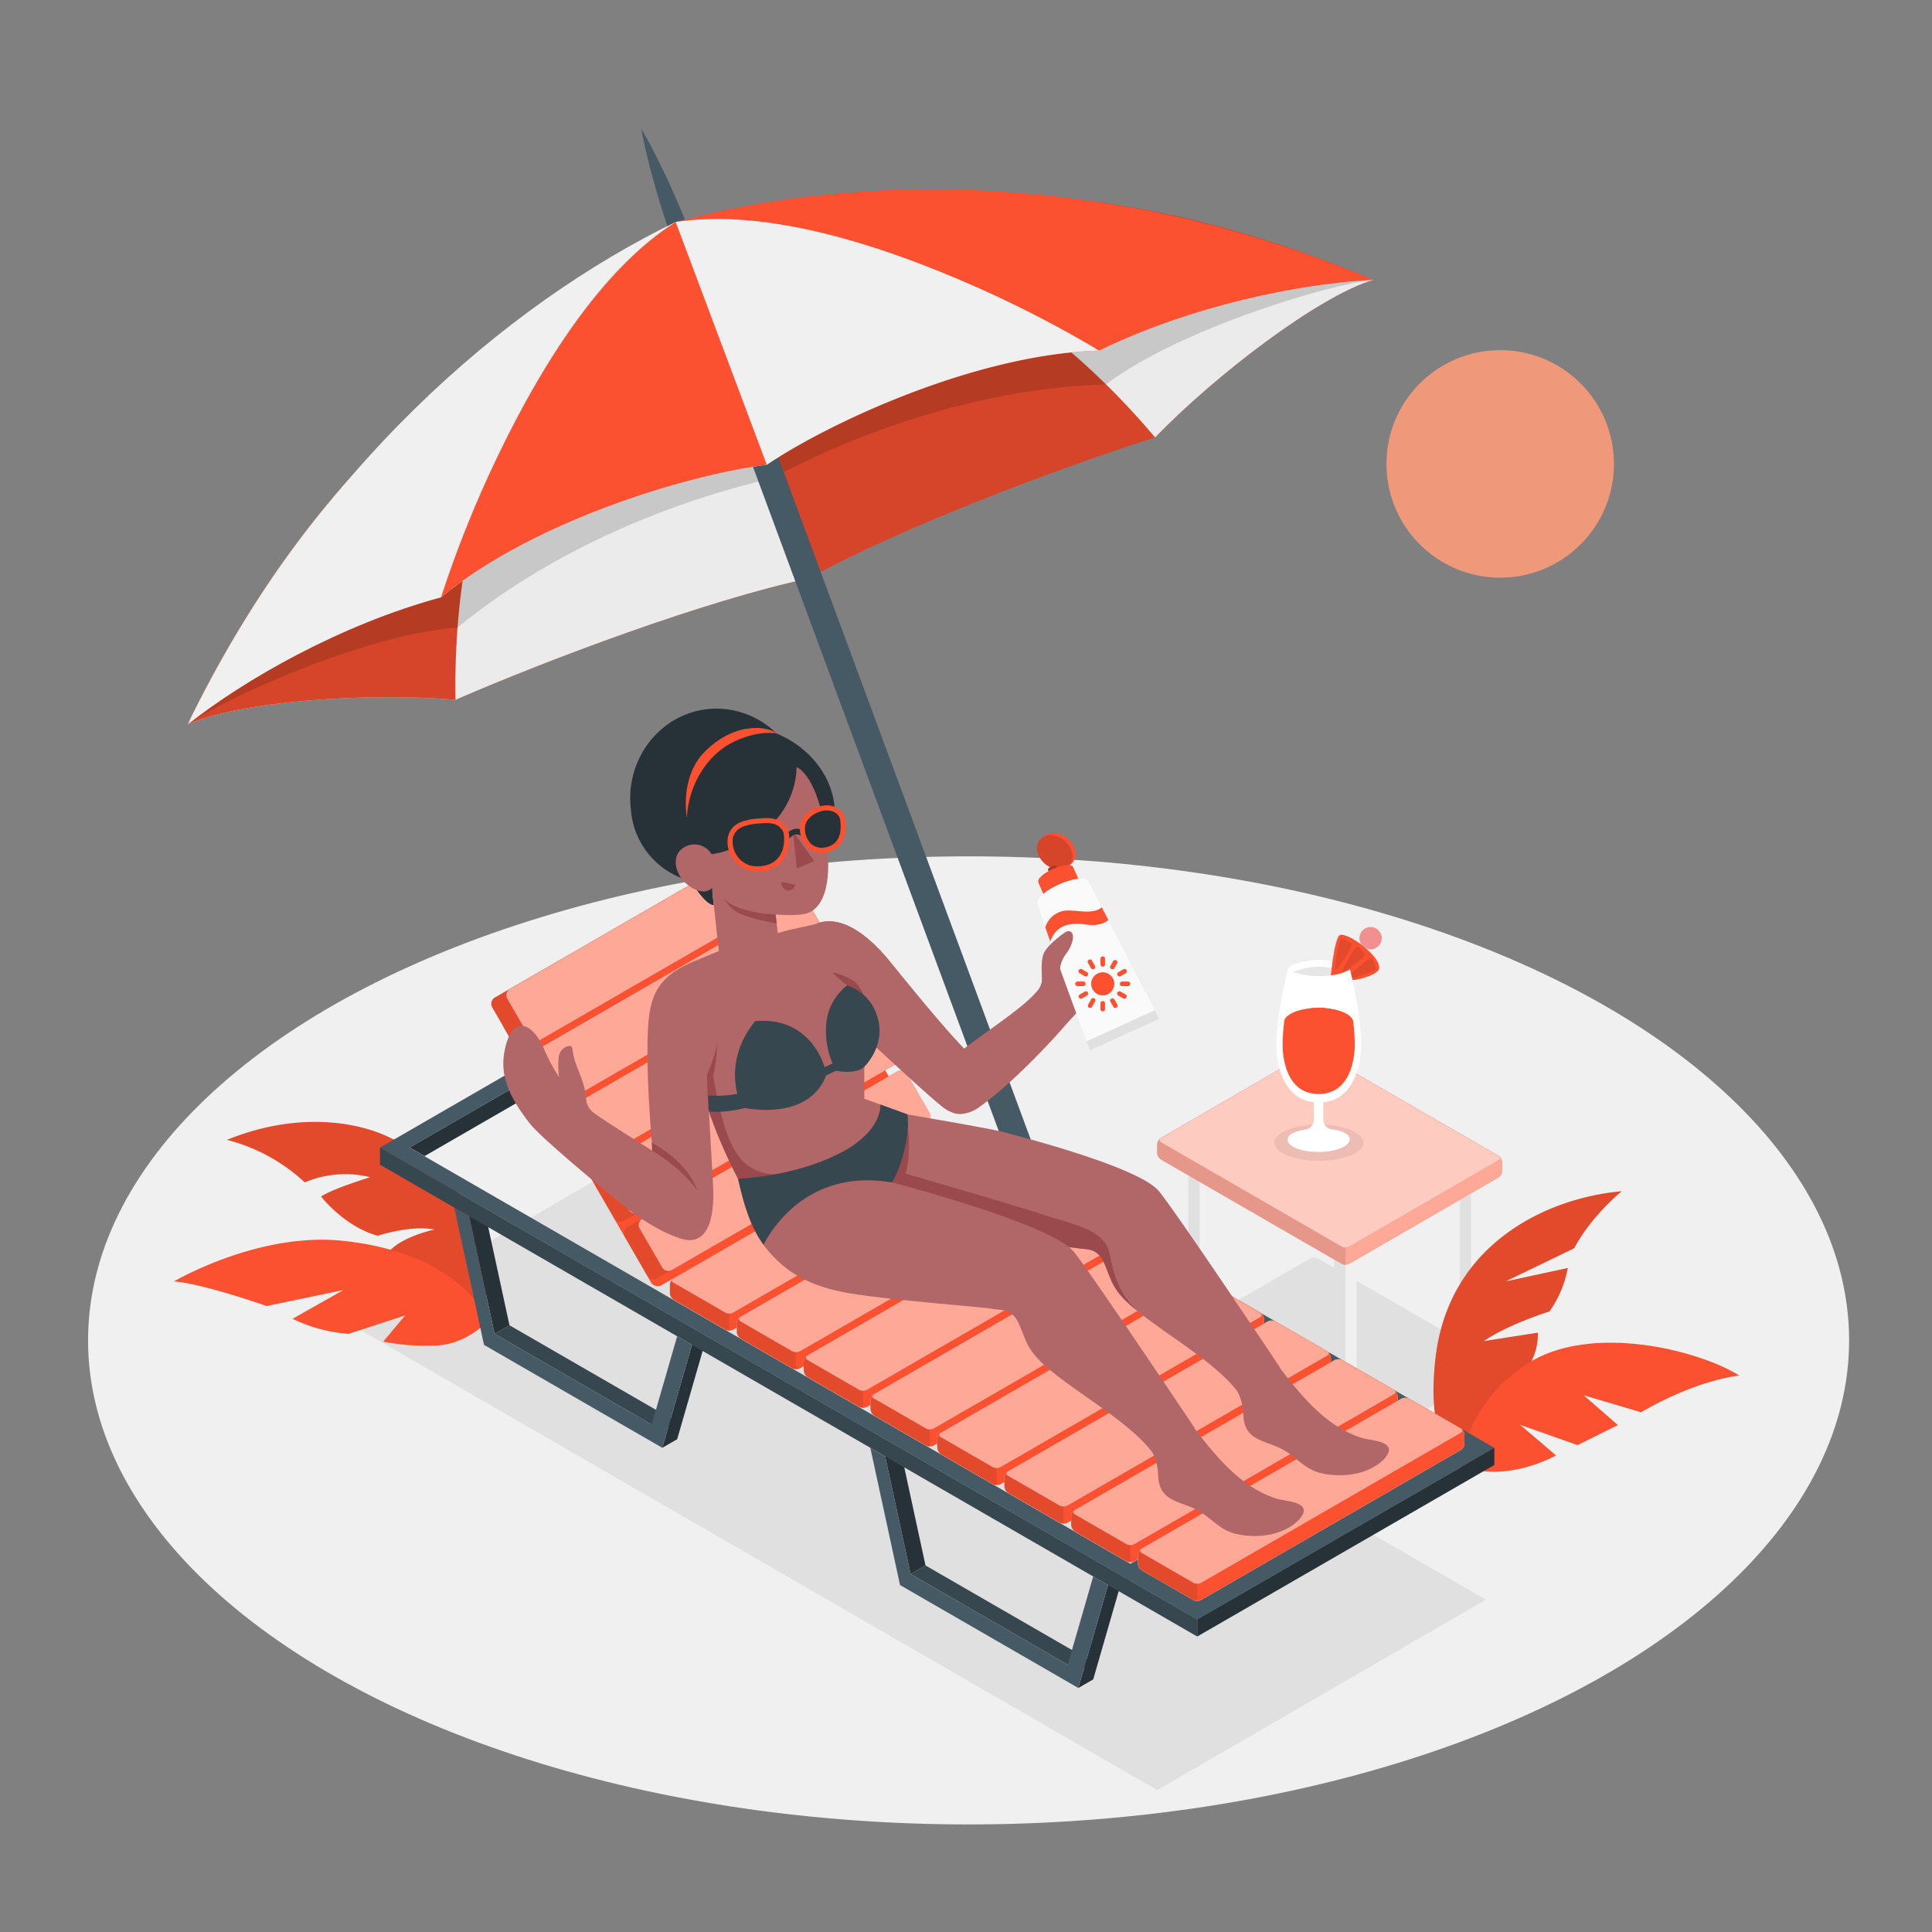 <svg xmlns="http://www.w3.org/2000/svg" viewBox="0 0 500 500"><rect x="0" y="0" width="500" height="500" fill="#808080" stroke="none"/><g id="freepik--Floor--inject-242"><g id="freepik--floor--inject-242"><ellipse id="freepik--floor--inject-242" cx="250.67" cy="346.89" rx="227.88" ry="125.27" style="fill:#f0f0f0"></ellipse></g></g><g id="freepik--Shadows--inject-242"><path d="M300.48,349.23l46.69,26.95a2.31,2.31,0,0,0,2.05,0l38.57-22.31a.63.63,0,0,0,0-1.19L341.1,325.74a2.25,2.25,0,0,0-2.05,0l-38.57,22.31A.62.62,0,0,0,300.48,349.23Z" style="fill:#e0e0e0"></path><path d="M300.48,349.23l46.69,26.95a2.31,2.31,0,0,0,2.05,0l38.57-22.31a.63.63,0,0,0,0-1.19L341.1,325.74a2.25,2.25,0,0,0-2.05,0l-38.57,22.31A.62.62,0,0,0,300.48,349.23Z" style="fill:#e0e0e0"></path><path d="M175.25,293.22l-85,49.22,209.23,120.8,85-49.24Z" style="fill:#e0e0e0"></path><path d="M175.25,293.22l-85,49.22,209.23,120.8,85-49.24Z" style="fill:#e0e0e0"></path></g><g id="freepik--Table--inject-242"><g id="freepik--table--inject-242"><polygon points="348.19 361.75 348.19 318.12 351.1 316.44 351.1 360.07 348.19 361.75" style="fill:#f0f0f0"></polygon><polygon points="345.28 316.44 345.28 360.07 348.19 361.75 348.19 318.12 345.28 316.44" style="fill:#e0e0e0"></polygon><polygon points="380.69 343.26 380.69 299.63 383.6 297.95 383.6 341.58 380.69 343.26" style="fill:#f0f0f0"></polygon><polygon points="377.78 297.95 377.78 341.58 380.69 343.26 380.69 299.63 377.78 297.95" style="fill:#e0e0e0"></polygon><polygon points="310.48 340.11 310.48 296.48 313.39 294.8 313.39 338.43 310.48 340.11" style="fill:#f0f0f0"></polygon><polygon points="307.57 294.8 307.57 338.43 310.48 340.11 310.48 296.48 307.57 294.8" style="fill:#e0e0e0"></polygon><path d="M349.22,327.05l38.57-22.31a2.28,2.28,0,0,0,1-1.78v-2.07a2.28,2.28,0,0,0-1-1.78L341.1,272.17a2.25,2.25,0,0,0-2.05,0l-38.57,22.31a2.28,2.28,0,0,0-1,1.77v2.08a2.26,2.26,0,0,0,1,1.77l46.69,26.95A2.31,2.31,0,0,0,349.22,327.05Z" style="fill:#ebebeb"></path><path d="M349.22,327.05l38.57-22.31a2.28,2.28,0,0,0,1-1.78v-2.07a2.28,2.28,0,0,0-1-1.78L341.1,272.17a2.25,2.25,0,0,0-2.05,0l-38.57,22.31a2.28,2.28,0,0,0-1,1.77v2.08a2.26,2.26,0,0,0,1,1.77l46.69,26.95A2.31,2.31,0,0,0,349.22,327.05Z" style="fill:#FC5130"></path><path d="M349.22,327.05l38.57-22.31a2.28,2.28,0,0,0,1-1.78v-2.07a2.28,2.28,0,0,0-1-1.78L341.1,272.17a2.25,2.25,0,0,0-2.05,0l-38.57,22.31a2.28,2.28,0,0,0-1,1.77v2.08a2.26,2.26,0,0,0,1,1.77l46.69,26.95A2.31,2.31,0,0,0,349.22,327.05Z" style="fill:#fff;opacity:0.5"></path><path d="M300.48,295.66l46.69,26.95a2.31,2.31,0,0,0,2.05,0l38.57-22.31a.63.63,0,0,0,0-1.19L341.1,272.17a2.25,2.25,0,0,0-2.05,0l-38.57,22.31A.62.62,0,0,0,300.48,295.66Z" style="fill:#FC5130"></path><path d="M300.48,295.66l46.69,26.95a2.31,2.31,0,0,0,2.05,0l38.57-22.31a.63.63,0,0,0,0-1.19L341.1,272.17a2.25,2.25,0,0,0-2.05,0l-38.57,22.31A.62.62,0,0,0,300.48,295.66Z" style="fill:#fff;opacity:0.7"></path><path d="M348.2,322.85v4.44a2.21,2.21,0,0,1-1-.24L300.48,300.1a2.25,2.25,0,0,1-1-1.78v-2.07a2.3,2.3,0,0,1,.83-1.64c-.37.32-.3.76.19,1.05l46.68,26.95A2.1,2.1,0,0,0,348.2,322.85Z" style="opacity:0.1"></path></g><ellipse id="freepik--Shadow--inject-242" cx="341.33" cy="295.73" rx="11.52" ry="4.71" style="opacity:0.07"></ellipse><g id="freepik--Drink--inject-242"><path d="M341.16,266.13a1.24,1.24,0,0,0-1.23,1.24l.11,22.4a2.57,2.57,0,0,1-2.21,2.55c-2.72.41-4.61,1.31-4.6,2.61,0,1.8,3.62,3.23,8.07,3.2s8.05-1.51,8-3.31c0-1.29-1.88-2.17-4.58-2.55a2.57,2.57,0,0,1-2.25-2.52l-.11-22.39A1.24,1.24,0,0,0,341.16,266.13Z" style="fill:#fff"></path><path d="M334,250a1.3,1.3,0,0,0-.68.89c-.66,2.62-3,12.32-3,19.65,0,5.49,2.12,14.76,10.93,14.79s11-9.24,11-14.73c.07-7.32-2.21-17-2.85-19.66a1.3,1.3,0,0,0-.68-.9A17.72,17.72,0,0,0,334,250Z" style="fill:#fff"></path><path d="M334.73,251.58a16.42,16.42,0,0,1,13.2,0A21.41,21.41,0,0,1,334.73,251.58Z" style="fill:#e6e6e6"></path><path d="M349.55,263.44q-8.24-5.32-16.51,0a1.78,1.78,0,0,0-.71,1.3,47,47,0,0,0-.38,5.78c0,2.1.48,12.58,9.29,12.6s9.35-10.44,9.37-12.54a51.32,51.32,0,0,0-.35-5.8A1.81,1.81,0,0,0,349.55,263.44Z" style="fill:#FC5130"></path><ellipse cx="341.25" cy="264.5" rx="8.92" ry="3.65" style="fill:#FC5130"></ellipse><path d="M344.43,252.41s.79-8.35,2.06-10.18,11.2,5.26,10.4,8.54c-.32,1.23-4,2.57-6.85,2.89l-.64-2.76A13.14,13.14,0,0,1,344.43,252.41Z" style="fill:#FC5130"></path><path d="M345.62,250.91c-.52,0,.91-7.77,1.38-7.9s2.8.9,2.86,1.46S346.42,251,345.62,250.91Z" style="opacity:0.1"></path><path d="M347.46,251.52c-.45-.2,3.25-6.62,3.71-6.58s2.2,1.68,2.08,2.19S348.15,251.82,347.46,251.52Z" style="opacity:0.1"></path><path d="M354.82,247.9c-.33-.14-3.56,2.51-5.16,4.11l.26,1.14c2-.42,6-2,6.2-2.32S355.27,248.1,354.82,247.9Z" style="opacity:0.1"></path><circle cx="354.71" cy="242.79" r="2.89" style="fill:#f28f8f"></circle></g></g><g id="freepik--Umbrella--inject-242"><g id="freepik--umbrella--inject-242"><path d="M355.38,72.43c-14.31,4.33-41,24.79-56.44,40.78-24.34,7.72-65.29,23-89.53,36.44l-13.94-37.2-20.62-55C237.51,46.88,288.13,44.09,355.38,72.43Z" style="fill:#FC5130"></path><path d="M355.38,72.43c-14.31,4.33-41,24.79-56.44,40.78-24.34,7.72-65.29,23-89.53,36.44l-13.94-37.2-20.62-55C237.51,46.88,288.13,44.09,355.38,72.43Z" style="opacity:0.15"></path><path d="M355.38,72.43c-14.31,4.33-41,24.79-56.44,40.78-37-43.85-81.26-60.5-119.35-56.35C238.19,49.47,297.47,54.09,355.38,72.43Z" style="fill:#ebebeb"></path><path d="M195.47,112.46l4.25,11.33c21.78-11.58,52.93-23.26,86.51-24.32,19.13-14.42,58.41-26.11,69.15-27C355.38,72.43,285.64,61.57,195.47,112.46Z" style="opacity:0.15"></path><path d="M48.53,187.49c13.64-6.14,47.23-8.31,69.35-6.38,23.41-10.19,64.43-25.67,91.53-31.46l-13.94-37.2-20.62-55C120.68,90.69,80.57,121.92,48.53,187.49Z" style="fill:#FC5130"></path><path d="M48.53,187.49c13.64-6.14,47.23-8.31,69.35-6.38,23.41-10.19,64.43-25.67,91.53-31.46l-13.94-37.2-20.62-55C120.68,90.69,80.57,121.92,48.53,187.49Z" style="fill:#ebebeb"></path><path d="M48.53,187.49c13.64-6.14,47.23-8.31,69.35-6.38-1-57.36,21.44-99,52.87-120.94C121.74,93.14,80.11,135.6,48.53,187.49Z" style="fill:#FC5130"></path><path d="M48.53,187.49c13.64-6.14,47.23-8.31,69.35-6.38-1-57.36,21.44-99,52.87-120.94C121.74,93.14,80.11,135.6,48.53,187.49Z" style="opacity:0.15"></path><path d="M195.47,112.46l4.25,11.33c-24,5.6-55.3,17.33-81.3,38.61-23.9,1.71-61.17,18.73-69.89,25.09C48.53,187.49,94.07,133.4,195.47,112.46Z" style="opacity:0.15"></path><path d="M182.16,66.29l109,294.59a1.72,1.72,0,0,1-.47,1.69,5.43,5.43,0,0,1-4.64,1.72,1.74,1.74,0,0,1-1.46-1l-109-294.59Z" style="fill:#455a64"></path><path d="M178.94,68.37l-.62.12-.74.13a5,5,0,0,1-.64,0c-1,.06-.75-.44-1-.89-.34-1-.84-2.33-1.43-4-1.16-3.29-2.64-7.71-4-12.18-.68-2.23-1.31-4.48-1.87-6.6-.28-1.06-.58-2.07-.8-3.06l-.67-2.76c-.21-.85-.36-1.65-.52-2.34s-.28-1.32-.37-1.82c-.2-1-.29-1.6-.29-1.6s.31.5.81,1.4c.27.45.57,1,.91,1.62s.74,1.34,1.13,2.13.84,1.63,1.29,2.52.91,1.86,1.39,2.85c1,2,1.94,4.08,2.88,6.22,1.89,4.26,3.65,8.58,4.91,11.83l1.5,3.95c.1.5.6.75-.18,1.32a5.86,5.86,0,0,1-.52.39l-.64.38Z" style="fill:#455a64"></path><path d="M355.38,72.43c-18.54.9-46.65,6.49-70.93,18.3-31.87.9-69.89,18.68-86,29.56L174.85,57.46C222.11,44.6,288.13,44.09,355.38,72.43Z" style="fill:#FC5130"></path><path d="M284.45,90.73c-31.87.9-69.89,18.68-86,29.56L174.85,57.46C197.46,54,225,62.64,246.64,71.69A297.26,297.26,0,0,1,284.45,90.73Z" style="fill:#f0f0f0"></path><path d="M48.66,187.44c14.56-11.51,39.42-25.78,65.48-32.85,24.61-20.28,64.94-31.87,84.27-34.3L174.85,57.46C130.79,78.85,80.7,121.87,48.66,187.44Z" style="fill:#f0f0f0"></path><path d="M114.14,154.59c24.61-20.28,64.94-31.87,84.27-34.3L174.85,57.46c-19.31,12.28-34.35,36.85-44.74,57.93A296.17,296.17,0,0,0,114.14,154.59Z" style="fill:#FC5130"></path><path d="M174.85,57.46c-1.36.86-2.78,1.78-4.1,2.71C172.09,59.27,173.5,58.35,174.85,57.46Z" style="fill:#ebebeb"></path></g></g><g id="freepik--Plants--inject-242"><g id="freepik--plants--inject-242"><path d="M378.6,379.83s-9.86-3.45-7.13-28.1c3.32-30,29.19-41.79,48.22-43.43,0,0-7.82,6.29-12.29,14.75l-17.75,8.58,16.09-3.47A28.21,28.21,0,0,1,401,339.4s-10.77,3.36-17,7.68l14-2.19a15.57,15.57,0,0,1-1.9,7.84C393.82,357.14,388.76,370.51,378.6,379.83Z" style="fill:#FC5130"></path><path d="M378.6,379.83s-9.86-3.45-7.13-28.1c3.32-30,29.19-41.79,48.22-43.43,0,0-7.82,6.29-12.29,14.75l-17.75,8.58,16.09-3.47A28.21,28.21,0,0,1,401,339.4s-10.77,3.36-17,7.68l14-2.19a15.57,15.57,0,0,1-1.9,7.84C393.82,357.14,388.76,370.51,378.6,379.83Z" style="opacity:0.1"></path><path d="M378.15,379.37s.62-15.68,17-26.37,44.34-3.68,55,3c0,0-10.6.86-25.46,9.49l-14.82-4.39,8.84,7.71L408.26,374l-14.85-5.26,9.29,7.92S389.89,384,378.15,379.37Z" style="fill:#FC5130"></path></g><g id="freepik--plants--inject-242"><path d="M124.56,341.49s3-5.83-.16-20.5c-3.15-14.84-18.13-24.94-27.2-28.12S74.3,288.65,58.74,295a46.36,46.36,0,0,1,20.14,11,26.83,26.83,0,0,1,16.94-1.34s-9.81,3-12.71,5c0,0,5.94,7.75,14.65,10.15,0,0,8.47-2.83,14.68-1.6,0,0-7.71,1.61-11.34,5.25C101.1,323.44,115.16,338.85,124.56,341.49Z" style="fill:#FC5130"></path><path d="M124.56,341.49s3-5.83-.16-20.5c-3.15-14.84-18.13-24.94-27.2-28.12S74.3,288.65,58.74,295a46.36,46.36,0,0,1,20.14,11,26.83,26.83,0,0,1,16.94-1.34s-9.81,3-12.71,5c0,0,5.94,7.75,14.65,10.15,0,0,8.47-2.83,14.68-1.6,0,0-7.71,1.61-11.34,5.25C101.1,323.44,115.16,338.85,124.56,341.49Z" style="opacity:0.1"></path><path d="M126.58,341.58s-5.56,6.33-13.68,6.63a57.32,57.32,0,0,1-13.72-1l5.68-6.78-14.64,4.77a39.72,39.72,0,0,1-14.5-3.9l13.16-7.44L69,338s-16.59-5.85-24-6.36c0,0,21.81-12.86,43.78-10.51S121.49,332.75,126.58,341.58Z" style="fill:#FC5130"></path></g></g><g id="freepik--Character--inject-242"><g id="freepik--Chair--inject-242"><polygon points="131.85 342.98 175.25 368.03 171.4 370.25 128 345.19 131.85 342.98" style="fill:#37474f"></polygon><polygon points="171.4 374.69 175.25 372.47 182.94 345.83 179.09 348.05 171.4 374.69" style="fill:#263238"></polygon><polygon points="128 345.19 131.85 342.98 125.26 312.52 121.41 314.75 128 345.19" style="fill:#263238"></polygon><polygon points="117.57 312.52 125.26 348.05 171.4 374.69 179.09 348.05 175.25 345.83 168.66 368.66 128 345.19 121.41 314.75 117.57 312.52" style="fill:#455a64"></polygon><polygon points="239.52 405.14 282.92 430.19 279.07 432.41 235.68 407.36 239.52 405.14" style="fill:#37474f"></polygon><polygon points="279.07 436.85 282.92 434.63 290.61 407.99 286.76 410.21 279.07 436.85" style="fill:#263238"></polygon><polygon points="235.67 407.36 239.52 405.14 232.93 374.69 229.08 376.91 235.67 407.36" style="fill:#263238"></polygon><polygon points="225.24 374.69 232.93 410.21 279.07 436.85 286.76 410.21 282.92 407.99 276.33 430.83 235.68 407.36 229.08 376.91 225.24 374.69" style="fill:#455a64"></polygon><path d="M175.25,252.58,98.34,297l211.5,122.11,76.9-44.4ZM106,297l69.22-40L361.76,364.7l-69.22,40Z" style="fill:#455a64"></path><polygon points="98.34 296.98 98.34 301.42 309.84 423.53 309.84 419.09 98.34 296.98" style="fill:#37474f"></polygon><polygon points="386.74 374.69 386.74 379.13 309.84 423.53 309.84 419.09 386.74 374.69" style="fill:#263238"></polygon><polygon points="106.03 296.98 175.25 257.02 175.25 261.46 109.87 299.2 106.03 296.98" style="fill:#263238"></polygon><polygon points="361.76 364.7 175.25 257.02 175.25 261.46 357.91 366.92 361.76 364.7" style="fill:#f0f0f0"></polygon><path d="M189.74,344.13l67.17-38.78a2.24,2.24,0,0,0,1-1.77V301.5a2.26,2.26,0,0,0-1-1.77L243.58,292a2.31,2.31,0,0,0-2.05,0l-67.17,38.78a2.28,2.28,0,0,0-1,1.78v2.07a2.24,2.24,0,0,0,1,1.77l13.33,7.7A2.25,2.25,0,0,0,189.74,344.13Z" style="fill:#ebebeb"></path><path d="M189.74,344.13l67.17-38.78a2.24,2.24,0,0,0,1-1.77V301.5a2.26,2.26,0,0,0-1-1.77L243.58,292a2.31,2.31,0,0,0-2.05,0l-67.17,38.78a2.28,2.28,0,0,0-1,1.78v2.07a2.24,2.24,0,0,0,1,1.77l13.33,7.7A2.25,2.25,0,0,0,189.74,344.13Z" style="fill:#FC5130"></path><path d="M174.36,332l13.33,7.7a2.25,2.25,0,0,0,2.05,0l67.17-38.78c.57-.32.57-.85,0-1.18L243.58,292a2.31,2.31,0,0,0-2.05,0l-67.17,38.78A.62.62,0,0,0,174.36,332Z" style="fill:#FC5130"></path><path d="M174.36,332l13.33,7.7a2.25,2.25,0,0,0,2.05,0l67.17-38.78c.57-.32.57-.85,0-1.18L243.58,292a2.31,2.31,0,0,0-2.05,0l-67.17,38.78A.62.62,0,0,0,174.36,332Z" style="fill:#fff;opacity:0.5"></path><path d="M188.72,339.94v4.44a2.15,2.15,0,0,1-1-.25l-13.33-7.7a2.24,2.24,0,0,1-1-1.78v-2.07a2.3,2.3,0,0,1,.83-1.64c-.37.33-.3.76.19,1.05l13.33,7.7A2,2,0,0,0,188.72,339.94Z" style="opacity:0.1"></path><path d="M207.05,354.12l67.16-38.78a2.25,2.25,0,0,0,1-1.77v-2.08a2.28,2.28,0,0,0-1-1.77L260.88,302a2.31,2.31,0,0,0-2.05,0L191.67,340.8a2.26,2.26,0,0,0-1,1.78v2.07a2.26,2.26,0,0,0,1,1.77l13.34,7.7A2.25,2.25,0,0,0,207.05,354.12Z" style="fill:#ebebeb"></path><path d="M207.05,354.12l67.16-38.78a2.25,2.25,0,0,0,1-1.77v-2.08a2.28,2.28,0,0,0-1-1.77L260.88,302a2.31,2.31,0,0,0-2.05,0L191.67,340.8a2.26,2.26,0,0,0-1,1.78v2.07a2.26,2.26,0,0,0,1,1.77l13.34,7.7A2.25,2.25,0,0,0,207.05,354.12Z" style="fill:#FC5130"></path><path d="M191.67,342l13.33,7.7a2.25,2.25,0,0,0,2.05,0l67.17-38.78a.62.62,0,0,0,0-1.18L260.88,302a2.31,2.31,0,0,0-2.05,0L191.67,340.8C191.1,341.13,191.1,341.66,191.67,342Z" style="fill:#FC5130"></path><path d="M191.67,342l13.33,7.7a2.25,2.25,0,0,0,2.05,0l67.17-38.78a.62.62,0,0,0,0-1.18L260.88,302a2.31,2.31,0,0,0-2.05,0L191.67,340.8C191.1,341.13,191.1,341.66,191.67,342Z" style="fill:#fff;opacity:0.5"></path><path d="M206,349.93v4.44a2.21,2.21,0,0,1-1-.25l-13.33-7.7a2.26,2.26,0,0,1-1-1.78v-2.07a2.3,2.3,0,0,1,.83-1.64c-.36.33-.3.76.19,1.05l13.33,7.7A2.09,2.09,0,0,0,206,349.93Z" style="opacity:0.1"></path><path d="M224.35,364.11l67.17-38.78a2.26,2.26,0,0,0,1-1.77v-2.08a2.28,2.28,0,0,0-1-1.77L278.18,312a2.31,2.31,0,0,0-2.05,0L209,350.79a2.26,2.26,0,0,0-1,1.78v2.07a2.25,2.25,0,0,0,1,1.77l13.33,7.7A2.25,2.25,0,0,0,224.35,364.11Z" style="fill:#ebebeb"></path><path d="M224.35,364.11l67.17-38.78a2.26,2.26,0,0,0,1-1.77v-2.08a2.28,2.28,0,0,0-1-1.77L278.18,312a2.31,2.31,0,0,0-2.05,0L209,350.79a2.26,2.26,0,0,0-1,1.78v2.07a2.25,2.25,0,0,0,1,1.77l13.33,7.7A2.25,2.25,0,0,0,224.35,364.11Z" style="fill:#FC5130"></path><path d="M209,352l13.33,7.7a2.25,2.25,0,0,0,2,0l67.17-38.78a.62.62,0,0,0,0-1.18L278.18,312a2.31,2.31,0,0,0-2.05,0L209,350.79C208.4,351.12,208.4,351.65,209,352Z" style="fill:#FC5130"></path><path d="M209,352l13.33,7.7a2.25,2.25,0,0,0,2,0l67.17-38.78a.62.62,0,0,0,0-1.18L278.18,312a2.31,2.31,0,0,0-2.05,0L209,350.79C208.4,351.12,208.4,351.65,209,352Z" style="fill:#fff;opacity:0.5"></path><path d="M223.33,359.92v4.44a2.15,2.15,0,0,1-1-.25L209,356.41a2.25,2.25,0,0,1-1-1.78v-2.07a2.28,2.28,0,0,1,.84-1.64c-.37.33-.31.76.19,1.05l13.33,7.7A2,2,0,0,0,223.33,359.92Z" style="opacity:0.1"></path><path d="M241.65,374.1l67.17-38.78a2.25,2.25,0,0,0,1-1.77v-2.08a2.26,2.26,0,0,0-1-1.77L295.49,322a2.31,2.31,0,0,0-2.05,0l-67.17,38.78a2.28,2.28,0,0,0-1,1.78v2.07a2.26,2.26,0,0,0,1,1.77l13.33,7.7A2.25,2.25,0,0,0,241.65,374.1Z" style="fill:#ebebeb"></path><path d="M241.65,374.1l67.17-38.78a2.25,2.25,0,0,0,1-1.77v-2.08a2.26,2.26,0,0,0-1-1.77L295.49,322a2.31,2.31,0,0,0-2.05,0l-67.17,38.78a2.28,2.28,0,0,0-1,1.78v2.07a2.26,2.26,0,0,0,1,1.77l13.33,7.7A2.25,2.25,0,0,0,241.65,374.1Z" style="fill:#FC5130"></path><path d="M226.27,362l13.33,7.7a2.25,2.25,0,0,0,2.05,0l67.17-38.78c.57-.32.57-.85,0-1.18L295.49,322a2.31,2.31,0,0,0-2.05,0l-67.17,38.78A.62.62,0,0,0,226.27,362Z" style="fill:#FC5130"></path><path d="M226.27,362l13.33,7.7a2.25,2.25,0,0,0,2.05,0l67.17-38.78c.57-.32.57-.85,0-1.18L295.49,322a2.31,2.31,0,0,0-2.05,0l-67.17,38.78A.62.62,0,0,0,226.27,362Z" style="fill:#fff;opacity:0.5"></path><path d="M240.63,369.91v4.44a2.15,2.15,0,0,1-1-.25l-13.33-7.7a2.24,2.24,0,0,1-1-1.78v-2.07a2.3,2.3,0,0,1,.83-1.64c-.37.33-.3.76.19,1l13.33,7.7A2,2,0,0,0,240.63,369.91Z" style="opacity:0.1"></path><path d="M259,384.09l67.16-38.78a2.25,2.25,0,0,0,1-1.77v-2.08a2.26,2.26,0,0,0-1-1.77L312.79,332a2.31,2.31,0,0,0-2.05,0l-67.17,38.78a2.28,2.28,0,0,0-1,1.78v2.07a2.26,2.26,0,0,0,1,1.77l13.34,7.7A2.25,2.25,0,0,0,259,384.09Z" style="fill:#ebebeb"></path><path d="M259,384.09l67.16-38.78a2.25,2.25,0,0,0,1-1.77v-2.08a2.26,2.26,0,0,0-1-1.77L312.79,332a2.31,2.31,0,0,0-2.05,0l-67.17,38.78a2.28,2.28,0,0,0-1,1.78v2.07a2.26,2.26,0,0,0,1,1.77l13.34,7.7A2.25,2.25,0,0,0,259,384.09Z" style="fill:#FC5130"></path><path d="M243.57,372l13.34,7.7a2.25,2.25,0,0,0,2,0l67.16-38.78c.57-.32.57-.85,0-1.18L312.79,332a2.31,2.31,0,0,0-2.05,0l-67.17,38.78A.62.62,0,0,0,243.57,372Z" style="fill:#FC5130"></path><path d="M243.57,372l13.34,7.7a2.25,2.25,0,0,0,2,0l67.16-38.78c.57-.32.57-.85,0-1.18L312.79,332a2.31,2.31,0,0,0-2.05,0l-67.17,38.78A.62.62,0,0,0,243.57,372Z" style="fill:#fff;opacity:0.5"></path><path d="M257.93,379.9v4.44a2.18,2.18,0,0,1-1-.25l-13.33-7.7a2.24,2.24,0,0,1-1-1.78v-2.07a2.3,2.3,0,0,1,.83-1.64c-.37.33-.3.76.19,1.05l13.33,7.7A2.07,2.07,0,0,0,257.93,379.9Z" style="opacity:0.1"></path><path d="M276.26,394.08l67.17-38.78a2.26,2.26,0,0,0,1-1.77v-2.08a2.28,2.28,0,0,0-1-1.77L330.09,342a2.31,2.31,0,0,0-2,0l-67.16,38.78a2.26,2.26,0,0,0-1,1.78v2.07a2.25,2.25,0,0,0,1,1.77l13.33,7.7A2.25,2.25,0,0,0,276.26,394.08Z" style="fill:#ebebeb"></path><path d="M276.26,394.08l67.17-38.78a2.26,2.26,0,0,0,1-1.77v-2.08a2.28,2.28,0,0,0-1-1.77L330.09,342a2.31,2.31,0,0,0-2,0l-67.16,38.78a2.26,2.26,0,0,0-1,1.78v2.07a2.25,2.25,0,0,0,1,1.77l13.33,7.7A2.25,2.25,0,0,0,276.26,394.08Z" style="fill:#FC5130"></path><path d="M260.88,381.94l13.33,7.7a2.25,2.25,0,0,0,2.05,0l67.17-38.78a.62.62,0,0,0,0-1.18L330.09,342a2.31,2.31,0,0,0-2,0l-67.16,38.78C260.31,381.09,260.31,381.62,260.88,381.94Z" style="fill:#FC5130"></path><path d="M260.88,381.94l13.33,7.7a2.25,2.25,0,0,0,2.05,0l67.17-38.78a.62.62,0,0,0,0-1.18L330.09,342a2.31,2.31,0,0,0-2,0l-67.16,38.78C260.31,381.09,260.31,381.62,260.88,381.94Z" style="fill:#fff;opacity:0.5"></path><path d="M275.24,389.89v4.44a2.15,2.15,0,0,1-1-.25l-13.33-7.7a2.25,2.25,0,0,1-1-1.78v-2.07a2.28,2.28,0,0,1,.84-1.64c-.37.33-.31.76.19,1.05l13.33,7.7A2,2,0,0,0,275.24,389.89Z" style="opacity:0.1"></path><path d="M293.56,404.07l67.17-38.78a2.25,2.25,0,0,0,1-1.77v-2.08a2.26,2.26,0,0,0-1-1.77L347.4,352a2.31,2.31,0,0,0-2,0l-67.17,38.78a2.28,2.28,0,0,0-1,1.78v2.07a2.26,2.26,0,0,0,1,1.77l13.33,7.7A2.25,2.25,0,0,0,293.56,404.07Z" style="fill:#ebebeb"></path><path d="M293.56,404.07l67.17-38.78a2.25,2.25,0,0,0,1-1.77v-2.08a2.26,2.26,0,0,0-1-1.77L347.4,352a2.31,2.31,0,0,0-2,0l-67.17,38.78a2.28,2.28,0,0,0-1,1.78v2.07a2.26,2.26,0,0,0,1,1.77l13.33,7.7A2.25,2.25,0,0,0,293.56,404.07Z" style="fill:#FC5130"></path><path d="M278.18,391.93l13.33,7.7a2.25,2.25,0,0,0,2.05,0l67.17-38.78c.57-.32.57-.85,0-1.18L347.4,352a2.31,2.31,0,0,0-2,0l-67.17,38.78A.62.62,0,0,0,278.18,391.93Z" style="fill:#FC5130"></path><path d="M278.18,391.93l13.33,7.7a2.25,2.25,0,0,0,2.05,0l67.17-38.78c.57-.32.57-.85,0-1.18L347.4,352a2.31,2.31,0,0,0-2,0l-67.17,38.78A.62.62,0,0,0,278.18,391.93Z" style="fill:#fff;opacity:0.5"></path><path d="M292.54,399.88v4.44a2.15,2.15,0,0,1-1-.25l-13.33-7.7a2.24,2.24,0,0,1-1-1.78v-2.07a2.3,2.3,0,0,1,.83-1.64c-.37.33-.3.76.19,1.05l13.33,7.7A2,2,0,0,0,292.54,399.88Z" style="opacity:0.1"></path><path d="M310.87,414.06,378,375.28a2.26,2.26,0,0,0,1-1.77v-2.08a2.28,2.28,0,0,0-1-1.77L364.7,362a2.31,2.31,0,0,0-2.05,0l-67.16,38.78a2.26,2.26,0,0,0-1,1.78v2.07a2.25,2.25,0,0,0,1,1.77l13.33,7.7A2.25,2.25,0,0,0,310.87,414.06Z" style="fill:#ebebeb"></path><path d="M310.87,414.06,378,375.28a2.26,2.26,0,0,0,1-1.77v-2.08a2.28,2.28,0,0,0-1-1.77L364.7,362a2.31,2.31,0,0,0-2.05,0l-67.16,38.78a2.26,2.26,0,0,0-1,1.78v2.07a2.25,2.25,0,0,0,1,1.77l13.33,7.7A2.25,2.25,0,0,0,310.87,414.06Z" style="fill:#FC5130"></path><path d="M295.49,401.92l13.33,7.7a2.25,2.25,0,0,0,2.05,0L378,370.84a.62.62,0,0,0,0-1.18L364.7,362a2.31,2.31,0,0,0-2.05,0l-67.16,38.78C294.92,401.07,294.92,401.6,295.49,401.92Z" style="fill:#FC5130"></path><path d="M295.49,401.92l13.33,7.7a2.25,2.25,0,0,0,2.05,0L378,370.84a.62.62,0,0,0,0-1.18L364.7,362a2.31,2.31,0,0,0-2.05,0l-67.16,38.78C294.92,401.07,294.92,401.6,295.49,401.92Z" style="fill:#fff;opacity:0.5"></path><path d="M309.85,409.87v4.44a2.22,2.22,0,0,1-1-.25l-13.32-7.7a2.25,2.25,0,0,1-1-1.78v-2.07a2.28,2.28,0,0,1,.84-1.64c-.37.33-.31.76.19,1.05l13.32,7.7A2.11,2.11,0,0,0,309.85,409.87Z" style="opacity:0.1"></path><rect x="144.15" y="239.07" width="79.93" height="79.92" rx="1.89" transform="translate(-114.85 129.44) rotate(-30)" style="fill:#FC5130"></rect><path d="M162.41,317.55a1.9,1.9,0,0,0-.7,2.59l5.78,10a1.9,1.9,0,0,0,2.59.69l69.78-40.29a1.89,1.89,0,0,0,.7-2.58l-5.8-10a1.9,1.9,0,0,0-2.59-.7l-67.56,39Z" style="opacity:0.1"></path><path d="M240.56,288l-5.8-10a1.9,1.9,0,0,0-2.59-.7l-65.92,38.07a1.89,1.89,0,0,0-.69,2.59l5.78,10a1.88,1.88,0,0,0,2.58.69l65.94-38.07A1.89,1.89,0,0,0,240.56,288Z" style="fill:#FC5130"></path><path d="M240.56,288l-5.8-10a1.9,1.9,0,0,0-2.59-.7l-65.92,38.07a1.89,1.89,0,0,0-.69,2.59l5.78,10a1.88,1.88,0,0,0,2.58.69l65.94-38.07A1.89,1.89,0,0,0,240.56,288Z" style="fill:#fff;opacity:0.5"></path><path d="M153.83,302.7a1.88,1.88,0,0,0-.69,2.59l5.78,10a1.89,1.89,0,0,0,2.58.7l69.79-40.29a1.9,1.9,0,0,0,.69-2.59l-5.8-10a1.89,1.89,0,0,0-2.58-.69l-67.56,39Z" style="opacity:0.1"></path><path d="M232,273.14l-5.8-10a1.89,1.89,0,0,0-2.58-.69l-65.92,38.07a1.9,1.9,0,0,0-.7,2.59l5.78,10a1.9,1.9,0,0,0,2.59.69l65.94-38.07A1.9,1.9,0,0,0,232,273.14Z" style="fill:#FC5130"></path><path d="M232,273.14l-5.8-10a1.89,1.89,0,0,0-2.58-.69l-65.92,38.07a1.9,1.9,0,0,0-.7,2.59l5.78,10a1.9,1.9,0,0,0,2.59.69l65.94-38.07A1.9,1.9,0,0,0,232,273.14Z" style="fill:#fff;opacity:0.5"></path><path d="M145.25,287.85a1.89,1.89,0,0,0-.69,2.58l5.78,10a1.9,1.9,0,0,0,2.59.7l69.78-40.29a1.9,1.9,0,0,0,.7-2.59l-5.8-10a1.89,1.89,0,0,0-2.59-.69l-67.56,39Z" style="opacity:0.1"></path><path d="M223.41,258.29l-5.8-10a1.89,1.89,0,0,0-2.59-.69L149.1,285.62a1.89,1.89,0,0,0-.69,2.59l5.78,10a1.89,1.89,0,0,0,2.58.7l65.94-38.07A1.9,1.9,0,0,0,223.41,258.29Z" style="fill:#FC5130"></path><path d="M223.41,258.29l-5.8-10a1.89,1.89,0,0,0-2.59-.69L149.1,285.62a1.89,1.89,0,0,0-.69,2.59l5.78,10a1.89,1.89,0,0,0,2.58.7l65.94-38.07A1.9,1.9,0,0,0,223.41,258.29Z" style="fill:#fff;opacity:0.7"></path><path d="M145.25,287.85a1.89,1.89,0,0,0-.69,2.58l5.78,10a1.9,1.9,0,0,0,2.59.7l69.78-40.29a1.9,1.9,0,0,0,.7-2.59l-5.8-10a1.89,1.89,0,0,0-2.59-.69l-67.56,39Z" style="opacity:0.1"></path><path d="M223.41,258.29l-5.8-10a1.89,1.89,0,0,0-2.59-.69L149.1,285.62a1.89,1.89,0,0,0-.69,2.59l5.78,10a1.89,1.89,0,0,0,2.58.7l65.94-38.07A1.9,1.9,0,0,0,223.41,258.29Z" style="fill:#FC5130"></path><path d="M223.41,258.29l-5.8-10a1.89,1.89,0,0,0-2.59-.69L149.1,285.62a1.89,1.89,0,0,0-.69,2.59l5.78,10a1.89,1.89,0,0,0,2.58.7l65.94-38.07A1.9,1.9,0,0,0,223.41,258.29Z" style="fill:#fff;opacity:0.5"></path><path d="M136.68,273a1.9,1.9,0,0,0-.7,2.59l5.79,10a1.89,1.89,0,0,0,2.58.69L214.14,246a1.89,1.89,0,0,0,.69-2.58l-5.8-10a1.89,1.89,0,0,0-2.58-.7l-67.57,39Z" style="opacity:0.1"></path><path d="M214.83,243.44l-5.8-10a1.89,1.89,0,0,0-2.58-.7l-65.93,38.07a1.9,1.9,0,0,0-.69,2.59l5.78,10a1.89,1.89,0,0,0,2.59.69L214.14,246A1.89,1.89,0,0,0,214.83,243.44Z" style="fill:#FC5130"></path><path d="M214.83,243.44l-5.8-10a1.89,1.89,0,0,0-2.58-.7l-65.93,38.07a1.9,1.9,0,0,0-.69,2.59l5.78,10a1.89,1.89,0,0,0,2.59.69L214.14,246A1.89,1.89,0,0,0,214.83,243.44Z" style="fill:#fff;opacity:0.7"></path><path d="M136.68,273a1.9,1.9,0,0,0-.7,2.59l5.79,10a1.89,1.89,0,0,0,2.58.69L214.14,246a1.89,1.89,0,0,0,.69-2.58l-5.8-10a1.89,1.89,0,0,0-2.58-.7l-67.57,39Z" style="opacity:0.1"></path><path d="M214.83,243.44l-5.8-10a1.89,1.89,0,0,0-2.58-.7l-65.93,38.07a1.9,1.9,0,0,0-.69,2.59l5.78,10a1.89,1.89,0,0,0,2.59.69L214.14,246A1.89,1.89,0,0,0,214.83,243.44Z" style="fill:#FC5130"></path><path d="M214.83,243.44l-5.8-10a1.89,1.89,0,0,0-2.58-.7l-65.93,38.07a1.9,1.9,0,0,0-.69,2.59l5.78,10a1.89,1.89,0,0,0,2.59.69L214.14,246A1.89,1.89,0,0,0,214.83,243.44Z" style="fill:#fff;opacity:0.5"></path><path d="M128.1,258.14a1.9,1.9,0,0,0-.69,2.59l5.78,10a1.9,1.9,0,0,0,2.59.7l69.78-40.29a1.88,1.88,0,0,0,.69-2.59l-5.79-10a1.91,1.91,0,0,0-2.59-.69l-67.56,39Z" style="fill:#FC5130"></path><path d="M128.1,258.14a1.9,1.9,0,0,0-.69,2.59l5.78,10a1.9,1.9,0,0,0,2.59.7l69.78-40.29a1.88,1.88,0,0,0,.69-2.59l-5.79-10a1.91,1.91,0,0,0-2.59-.69l-67.56,39Z" style="opacity:0.1"></path><path d="M206.25,228.58l-5.79-10a1.91,1.91,0,0,0-2.59-.69L132,255.92a1.9,1.9,0,0,0-.7,2.59l5.79,10a1.89,1.89,0,0,0,2.58.69l65.94-38.07A1.88,1.88,0,0,0,206.25,228.58Z" style="fill:#FC5130"></path><path d="M206.25,228.58l-5.79-10a1.91,1.91,0,0,0-2.59-.69L132,255.92a1.9,1.9,0,0,0-.7,2.59l5.79,10a1.89,1.89,0,0,0,2.58.69l65.94-38.07A1.88,1.88,0,0,0,206.25,228.58Z" style="fill:#fff;opacity:0.5"></path></g><g id="freepik--character--inject-242"><path d="M330.57,387.91c-11.64-3.56-19-15.3-26.09-24.34-2.28-2.9-1.86-2.71-4.84-.61-.55.39-7.67,5.3-7.62,5.38,4.12,3.47,7.56,7.89,7.71,13.43.22,7.63,6.67,6.42,11.68,10,2.73,1.92,4.72,4.21,8.07,5.1a21.16,21.16,0,0,0,9.3.24c2.78-.53,6.81-2.34,8.28-5C339,388.64,332.53,388.51,330.57,387.91Z" style="fill:#b16668"></path><path d="M213.06,285.3c.35,7.45.55,13.25,4.71,19.9s11.87,10.26,23.26,13.62c9.43,2.79,35,3.69,37.69,4.18s5.25-.3,7.18,4.24S287.9,334,294,339c7.89,6.49,21.13,13.94,26.54,21.51a14.85,14.85,0,0,0,10.66-6.69s-27-40.44-31.31-45.58c-4.56-5.47-28.61-12.25-40.36-15.3-3.91-1-24.66-4.52-24.66-4.52Z" style="fill:#b16668"></path><path d="M287,323.85c-1.62-5.9-10-7.13-17-9.5-5.93-2-35.61-10.61-35.61-10.61,1.39-5.16.63-11.63.63-11.63l-20.22,6.6a27.08,27.08,0,0,0,3,6.49c4.16,6.66,11.87,10.26,23.26,13.62,9.43,2.79,35,3.69,37.69,4.18s5.25-.3,7.18,4.24S287.9,334,294,339C288.41,333.47,287.91,327.24,287,323.85Z" style="fill:#9a4a4d"></path><path d="M309.15,369.54a14.81,14.81,0,0,1-10.66,6.69c-5.41-7.57-18.65-15-26.54-21.51-6.09-5-6.19-7.29-8.1-11.77s-4.44-3.74-7.17-4.24-28-2.36-37.69-4.17c-8.61-1.61-14.66-4.53-19.83-10.43-.55-.63-1.06-1.27-1.55-1.94-2.87-3.91-4.73-8.73-6.6-17.09L224.74,293,235,289.37l.25-.08a25.65,25.65,0,0,1-.28,3.34,56.6,56.6,0,0,1-4,13.41,0,0,0,0,1,0,0s40.84,10.59,46.91,17.89C282.11,329.1,309.15,369.54,309.15,369.54Z" style="fill:#b16668"></path><path d="M352.62,372.19c-11.65-3.56-19-15.3-26.1-24.34-2.28-2.9-1.86-2.71-4.84-.61-.55.39-7.67,5.3-7.62,5.38,4.12,3.47,7.56,7.89,7.71,13.43.22,7.63,6.68,6.42,11.69,10,2.72,1.92,4.71,4.21,8.06,5.11a21.35,21.35,0,0,0,9.31.23c2.77-.53,6.8-2.34,8.27-5C361.05,372.92,354.57,372.79,352.62,372.19Z" style="fill:#b16668"></path><path d="M189.3,244.78l-8.88,3.67s5.32,2.68,5.6,14c.12,5.25-1.49,9.14-5,13.58,0,10.1,10,29.05,10,29.05s9.91,4.28,26.74-2.07c14.79-5.58,17.12-14.59,17.12-14.59l-11.2-4.07,0-9.27a123.4,123.4,0,0,0-4.4-20,71.72,71.72,0,0,0-7.84-16L204,240.73Z" style="fill:#b16668"></path><path d="M184.49,305.86l-1.55-27.75s10.17-23.87-2.52-29.66c-12,4.77-12.86,10.72-12.86,24.11,0,14.39,2.21,37.8,3.84,45.52" style="fill:#b16668"></path><path d="M184.49,305.86l-4.93-1.44s-21.12-12.9-25.91-16.43a5,5,0,0,1-2-3.81c-.32-3.77-1.56-5.87-2.71-9.17-.9-2.59-.61-4.25-1.28-4.31-.87-.09-2.65.52-3.08,2.9a21.62,21.62,0,0,0,.12,5.18,45,45,0,0,1-3.95-7.41c-2.86-6.52-7.94-9-10-.19-1.28,5.49-.39,11.14,6.57,19.82,3.23,4,21.13,18.75,25.48,22.11s9.73,6.38,13.77,7.55S185.39,319.88,184.49,305.86Z" style="fill:#b16668"></path><path d="M168.75,297.75s7.62,4.46,11.67,10.33c0,0-1.79-6.94-11.73-12.35l.06,2" style="fill:#9a4a4d"></path><path d="M211.4,239c7.95-.93,11.94,6.24,12.26,12.26a90.17,90.17,0,0,1-1,14.63Z" style="fill:#b16668"></path><path d="M285,240.94c-3.93-5.66-6-4.09-7.5,1.09a25.35,25.35,0,0,1-3.16,6.68c-.05-1.69-4.3.83-4.58,4.4a5.34,5.34,0,0,1-1,3c-3.41,4.32-11.74,10.58-18.65,15.91-5.62-5.7-15.07-17.36-19.8-23.17C223.33,240.3,216.7,237,211.4,239c0,0,3.3,3.48,6.17,6.93s1.32,17.74,1.32,17.74,22,20.65,25.48,23.09,5.5,1.69,7.75-.12c6.42-5.17,16.36-16.12,21.51-22,3.48-4,5.29-5.55,7.53-7.77C286,252.06,287.44,244.48,285,240.94Z" style="fill:#b16668"></path><path d="M285,240.94c-3.93-5.66-6-4.09-7.5,1.09a25.35,25.35,0,0,1-3.16,6.68c-.05-1.69-4.3.83-4.58,4.4a5.34,5.34,0,0,1-1,3c-3.41,4.32-12.35,10-19.26,15.28-5.62-5.7-14.46-16.73-19.19-22.54C223.33,240.3,216.7,237,211.4,239c0,0,3.3,3.48,6.17,6.93s1.32,17.74,1.32,17.74,22,20.65,25.48,23.09,6.65,1.46,9-.2c7.27-5.13,16.7-14.77,21.85-20.67,3.48-4,6-6.32,8.26-8.55C288.32,252.56,287.44,244.48,285,240.94Z" style="fill:#b16668"></path><path d="M218.89,263.68l.35-8.64a49,49,0,0,1-3.88-3.42,18.17,18.17,0,0,1,5.43,2.14c1.89,1.05,5.62,7.94,4.45,14.36-1.08,5.9-7.07-4.25-6.35-4.44" style="fill:#9a4a4d"></path><path d="M191,305.08s4.17,1.79,11.67,1.33c1.27-1.33,1.25-2.41-2-2.49-8.8-.22-11.39-7.22-13.09-12.13a101.94,101.94,0,0,1-3-13.5c.78-2.47,1.11-8.8,1.11-8.8-.34,3.2-2.73,8.62-2.73,8.62l.3,9h0A136.78,136.78,0,0,0,191,305.08Z" style="fill:#9a4a4d"></path><path d="M234.92,292.63a37.19,37.19,0,0,1-4,13.41,0,0,0,0,1,0,0c-21.79-3.78-31.36,12.25-33.31,16.1-2.87-3.91-4.73-8.73-6.6-17.09,0,0,14.69-.41,26.83-6.86a24.29,24.29,0,0,0,6.9-5.19c3.43-3.89,3.11-7.15,3.11-7.15l7,2.55c0,.31.07.62.09.94A20.86,20.86,0,0,1,234.92,292.63Z" style="fill:#37474f"></path><path d="M225.81,260.24a12.14,12.14,0,0,0-6.57-5.2,14,14,0,0,0-5.36,9.42,21.3,21.3,0,0,0,1.59,10.74l-2.05,1c-1.48-4.72-6.34-13-18-11.92-6,7.44-5.63,14.67-4.61,18.8a29.69,29.69,0,0,1-7.54.44l.23,4.08c3.56.52,8.26-.59,9.29-.85,3.29.6,16.83,2.38,21-8.41l2.55-1.23s5.07,1.07,7.31-1C223.66,276.09,230.88,269.31,225.81,260.24Z" style="fill:#37474f"></path><path d="M201,189.86a22.08,22.08,0,0,0-18-6.33c-12.33,1.41-21.21,13-19.74,25.81l.06.67a20.64,20.64,0,0,0,15.47,18c1.31,2.08,3.93,6.09,5.93,6.24l-.36-3.29a19.66,19.66,0,0,0,9.21,1.08l3.6-.36c11-1.09,20-11,18.9-21.94l-.13-1.28C215,199.72,208.37,192.82,201,189.86Z" style="fill:#263238"></path><path d="M182.53,194.4c-6.79,6.68-4.78,17.25-4.78,17.25.47-9,5.62-16.6,12.2-19.71s10.91-2.14,11.05-2.1C199.37,188.24,190.84,186.23,182.53,194.4Z" style="fill:#FC5130"></path><path d="M206.16,198.53c2.79,1.26,6.76,7.48,8,21.31,1,11.72-2.43,15-4.24,16.07s-5.53,1-9.17.76l.64,5.7s6.88,5.66,6.93,8.91-7.84,5.61-12.8,3a40.16,40.16,0,0,1-9.44-7.67l-1.82-16.79s-1.87,2.27-5.78-.44c-3.23-2.24-4.7-6.47-2.67-9.05a5.15,5.15,0,0,1,8.33.72s5.71-.43,12.82-5.44A21.45,21.45,0,0,0,206.16,198.53Z" style="fill:#b16668"></path><path d="M200.76,218.36a1.5,1.5,0,0,1-1.21,1.75,1.52,1.52,0,0,1-1.71-1.28,1.48,1.48,0,1,1,2.92-.47Z" style="fill:#263238"></path><path d="M202.26,228.23l3.54.7a1.78,1.78,0,0,1-2.08,1.48A1.9,1.9,0,0,1,202.26,228.23Z" style="fill:#9a4a4d"></path><path d="M212.31,212.5l-3.2-1.73a1.75,1.75,0,0,1,2.41-.79A1.93,1.93,0,0,1,212.31,212.5Z" style="fill:#263238"></path><path d="M212,216a1.48,1.48,0,1,1-1.71-1.28A1.51,1.51,0,0,1,212,216Z" style="fill:#263238"></path><polygon points="205.22 215.19 206.21 224.78 210.7 222.82 205.22 215.19" style="fill:#9a4a4d"></polygon><path d="M200.73,236.67c-3.81-.07-11.79-1.43-13.34-4.36a7.9,7.9,0,0,0,3.15,3.6C193.07,237.64,201,239,201,239Z" style="fill:#9a4a4d"></path><path d="M207.44,216.46a1.93,1.93,0,0,0-1.64-.5c-.94.2-2.3,1.83-2.3,1.83l-1-1.06a6.08,6.08,0,0,1,3-2.17,3.36,3.36,0,0,1,2.41.36Z" style="fill:#263238"></path><path d="M203.49,214c-1.64-2.12-3.46-2.57-7.76-2.13s-6.51,1.73-7.31,4.55a7.66,7.66,0,0,0,7.19,9.1c5.9.24,8-3.83,8.46-6.24C204.42,217.24,204.35,215.09,203.49,214Z" style="fill:#FC5130"></path><path d="M196.11,224.18h-.45a6,6,0,0,1-4.77-2.49,6.44,6.44,0,0,1-1.2-4.92c.53-1.84,1.77-3.16,6.18-3.61.95-.09,1.74-.14,2.4-.14,2.37,0,3.26.6,4.17,1.77.43.56.7,2.09.33,4.24-.15.87-1.18,5.16-6.66,5.16Z" style="fill:#263238"></path><path d="M207,214.11c-.05-2.13,2-4.74,5.59-5.55,2.9-.65,5.81.85,6.15,3.52.43,3.28-.11,7.21-4.31,8.38C210.77,221.49,206.94,219.3,207,214.11Z" style="fill:#FC5130"></path><path d="M212.69,219.39a4.15,4.15,0,0,1-3-1.2,5.51,5.51,0,0,1-1.35-4.06c0-1.62,1.66-3.63,4.56-4.28a4.79,4.79,0,0,1,1.06-.12c1.52,0,3.26.79,3.49,2.52.5,3.84-.63,6.18-3.35,6.94A5.41,5.41,0,0,1,212.69,219.39Z" style="fill:#263238"></path><path d="M278.2,220a6.07,6.07,0,0,0-5.57-4.45,3.62,3.62,0,0,0-1.81.45,13.63,13.63,0,0,0-1.25.84,3.48,3.48,0,0,0-1.07,3.69,6.09,6.09,0,0,0,5.58,4.45,3.53,3.53,0,0,0,2.43-.89A3.39,3.39,0,0,0,278.2,220Z" style="fill:#FC5130"></path><path d="M277.43,220.56a3.36,3.36,0,0,1-3.35,4.45,6.09,6.09,0,0,1-5.58-4.45,3.36,3.36,0,0,1,3.36-4.44A6.08,6.08,0,0,1,277.43,220.56Z" style="opacity:0.15"></path><path d="M271.7,226.23c-.22-.51,2-1.48,2.2-1l-.48-1.12c-.23-.51-2.43.46-2.21,1Z" style="fill:#FC5130"></path><path d="M271.7,226.23c-.22-.51,2-1.48,2.2-1l-.48-1.12c-.23-.51-2.43.46-2.21,1Z" style="opacity:0.3"></path><path d="M270.76,233.05c-.94-2.1,8.09-6.1,9-4l-2-4.59c-.93-2.1-10,1.89-9,4Z" style="fill:#FC5130"></path><path d="M281.76,228.24c-1.36-3.08-14.55,2.75-13.19,5.83,1.36,5,12.64,35.42,12.64,35.42l17.64-8Z" style="fill:#fafafa"></path><circle cx="285.39" cy="254.62" r="2.99" style="fill:#FC5130"></circle><path d="M285.39,250.18a.59.59,0,0,1-.59-.59V248.1a.59.59,0,1,1,1.18,0v1.49A.59.59,0,0,1,285.39,250.18Z" style="fill:#FC5130"></path><path d="M287.91,250.85a.52.52,0,0,1-.3-.08.6.6,0,0,1-.22-.81l.75-1.29a.59.59,0,0,1,1,.6l-.74,1.29A.59.59,0,0,1,287.91,250.85Z" style="fill:#FC5130"></path><path d="M289.75,252.7a.59.59,0,0,1-.3-1.11l1.29-.75a.6.6,0,0,1,.81.22.58.58,0,0,1-.22.81l-1.29.75A.6.6,0,0,1,289.75,252.7Z" style="fill:#FC5130"></path><path d="M291.91,255.21h-1.49a.58.58,0,0,1-.59-.59.59.59,0,0,1,.59-.6h1.49a.6.6,0,0,1,.6.6A.59.59,0,0,1,291.91,255.21Z" style="fill:#FC5130"></path><path d="M291,258.47a.56.56,0,0,1-.3-.08l-1.29-.74a.6.6,0,0,1-.22-.81.59.59,0,0,1,.81-.22l1.3.74a.59.59,0,0,1,.21.81A.58.58,0,0,1,291,258.47Z" style="fill:#FC5130"></path><path d="M288.65,260.86a.6.6,0,0,1-.51-.3l-.75-1.29a.6.6,0,0,1,.22-.81.59.59,0,0,1,.81.22l.75,1.29a.6.6,0,0,1-.22.81A.67.67,0,0,1,288.65,260.86Z" style="fill:#FC5130"></path><path d="M285.39,261.73a.58.58,0,0,1-.59-.59v-1.49a.59.59,0,1,1,1.18,0v1.49A.58.58,0,0,1,285.39,261.73Z" style="fill:#FC5130"></path><path d="M282.13,260.86a.67.67,0,0,1-.3-.08.59.59,0,0,1-.21-.81l.74-1.29a.59.59,0,1,1,1,.59l-.75,1.29A.6.6,0,0,1,282.13,260.86Z" style="fill:#FC5130"></path><path d="M279.74,258.47a.59.59,0,0,1-.29-1.1l1.29-.75a.59.59,0,0,1,.81.22.6.6,0,0,1-.22.81l-1.29.74A.54.54,0,0,1,279.74,258.47Z" style="fill:#FC5130"></path><path d="M280.36,255.21h-1.49a.58.58,0,0,1-.59-.59.59.59,0,0,1,.59-.6h1.49a.59.59,0,0,1,.59.6A.58.58,0,0,1,280.36,255.21Z" style="fill:#FC5130"></path><path d="M281,252.7a.6.6,0,0,1-.29-.08l-1.29-.75a.58.58,0,0,1-.22-.81.6.6,0,0,1,.81-.22l1.29.75a.59.59,0,0,1-.3,1.11Z" style="fill:#FC5130"></path><path d="M282.88,250.85a.59.59,0,0,1-.52-.29l-.74-1.29a.59.59,0,1,1,1-.6l.75,1.29a.59.59,0,0,1-.22.81A.51.51,0,0,1,282.88,250.85Z" style="fill:#FC5130"></path><path d="M270.53,240a6.18,6.18,0,0,1,3.94-4.05c2.62-1.09,7.92,1.19,10.68-1.13l1.68,3.26s-1.62,1.79-5.79,1.18-7.83.16-9.21,4.44Z" style="fill:#FC5130"></path><polygon points="282.07 271.8 299.93 263.74 298.86 261.46 281.21 269.49 282.07 271.8" style="fill:#e0e0e0"></polygon><path d="M269.66,253.76c0-1.65-.36-4.88.42-6.91s4.39-4.79,5.62-5.58,2.44.07,1.81,2.39-1.72,3-2.45,4.59a6.88,6.88,0,0,0-.74,2.61Z" style="fill:#b16668"></path></g></g><g id="freepik--Sun--inject-242"><circle cx="388.25" cy="120.06" r="29.44" style="fill:#f0997a"></circle></g></svg>